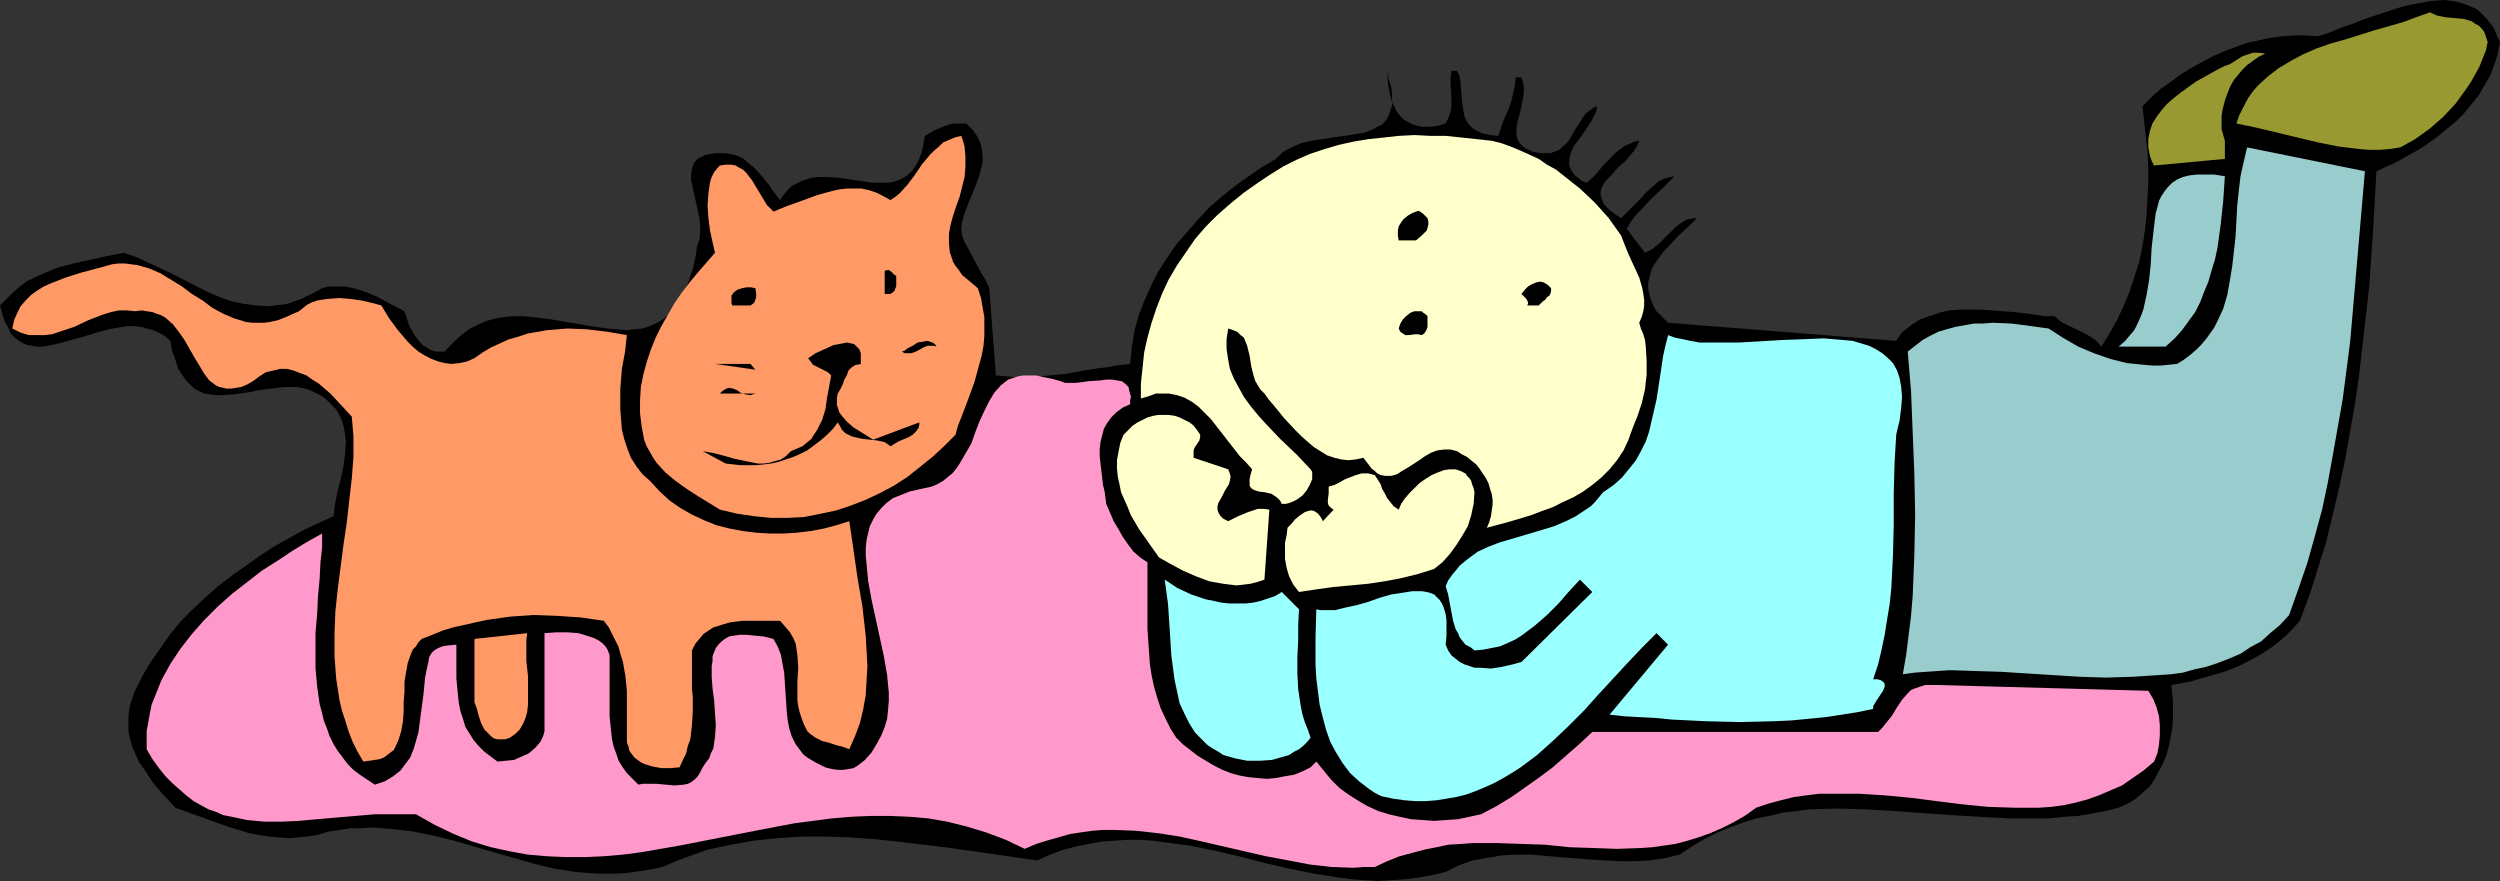 <?xml version="1.0" encoding="UTF-8" standalone="no"?>
<svg
   version="1.0"
   width="129.766mm"
   height="45.728mm"
   id="svg24"
   sodipodi:docname="Cat &amp; Child 01.wmf"
   xmlns:inkscape="http://www.inkscape.org/namespaces/inkscape"
   xmlns:sodipodi="http://sodipodi.sourceforge.net/DTD/sodipodi-0.dtd"
   xmlns="http://www.w3.org/2000/svg"
   xmlns:svg="http://www.w3.org/2000/svg">
  <rect width="100%" height="100%" fill="#333333" stroke="none"/>
  <sodipodi:namedview
     id="namedview24"
     pagecolor="#ffffff"
     bordercolor="#000000"
     borderopacity="0.25"
     inkscape:showpageshadow="2"
     inkscape:pageopacity="0.0"
     inkscape:pagecheckerboard="0"
     inkscape:deskcolor="#d1d1d1"
     inkscape:document-units="mm" />
  <defs
     id="defs1">
    <pattern
       id="WMFhbasepattern"
       patternUnits="userSpaceOnUse"
       width="6"
       height="6"
       x="0"
       y="0" />
  </defs>
  <path
     style="fill:#000000;fill-opacity:1;fill-rule:evenodd;stroke:none"
     d="m 490.455,8.238 -0.485,2.423 -0.646,2.1 -0.808,2.1 -1.131,1.938 -1.131,1.938 -1.454,1.777 -1.454,1.777 -1.616,1.615 -1.778,1.454 -1.778,1.454 -1.778,1.292 -1.939,1.292 -2.101,1.131 -1.939,1.131 -4.202,1.938 -0.646,11.468 -0.808,11.468 -1.293,11.307 -0.646,5.653 -0.808,5.653 -0.97,5.492 -0.97,5.492 -1.131,5.33 -1.293,5.492 -1.293,5.33 -1.616,5.169 -1.616,5.169 -1.939,5.169 -1.293,1.454 -1.293,1.292 -1.454,1.292 -1.454,1.131 -1.454,0.969 -1.616,0.969 -3.07,1.615 -3.232,1.292 -3.394,0.969 -3.394,0.969 -3.555,0.646 0.323,3.231 v 3.554 l -0.162,1.777 -0.323,1.777 -0.323,1.615 -0.485,1.777 -0.646,1.615 -0.808,1.454 -0.808,1.615 -0.97,1.454 -1.293,1.131 -1.454,1.292 -1.616,0.969 -1.778,0.808 -2.586,0.646 -2.586,0.485 -2.747,0.485 -2.747,0.162 -2.747,0.323 h -2.747 -5.494 l -5.656,-0.323 -5.494,-0.323 -11.312,-0.808 -5.494,-0.323 -5.494,-0.162 -5.494,0.162 -2.586,0.323 -2.747,0.323 -2.586,0.646 -2.586,0.485 -2.586,0.808 -2.586,0.969 -2.424,0.969 -2.586,1.292 -2.424,1.454 -2.424,1.615 -2.747,0.646 -3.07,0.485 -2.909,0.162 h -2.909 l -5.818,-0.323 -5.979,-0.485 -5.818,-0.485 h -2.909 l -2.747,0.162 -2.909,0.485 -2.747,0.485 -2.747,0.969 -1.293,0.646 -1.293,0.646 -2.747,0.646 -2.747,0.485 -2.586,0.323 -2.586,0.162 -2.586,0.162 -2.586,-0.162 -2.424,-0.162 -2.586,-0.323 -5.01,-0.808 -4.848,-0.969 -4.848,-1.131 -5.01,-1.292 -4.848,-1.131 -4.848,-0.969 -4.848,-0.646 -2.424,-0.323 -2.424,-0.162 h -2.424 l -2.586,0.162 -2.424,0.162 -2.586,0.485 -2.424,0.485 -2.586,0.646 -2.586,0.969 -2.586,1.131 -4.525,-0.646 -4.363,-0.646 -9.211,-1.292 -9.373,-1.131 -4.686,-0.485 -4.686,-0.323 -4.686,-0.162 h -4.686 l -4.686,0.323 -4.686,0.485 -4.525,0.808 -4.525,0.969 -2.262,0.808 -2.262,0.808 -2.101,0.808 -2.262,0.969 -2.262,0.485 -2.101,0.323 -2.262,0.323 -2.101,0.162 h -2.101 -2.101 l -4.202,-0.323 -4.04,-0.646 -4.04,-0.969 -3.878,-1.131 -4.04,-1.131 -7.757,-2.261 -3.878,-0.969 -4.04,-0.808 -4.04,-0.485 -4.04,-0.323 -2.262,0.162 h -2.101 l -2.101,0.323 -2.101,0.323 -2.101,0.646 -1.939,0.323 -1.939,0.162 -1.939,0.162 -1.939,-0.162 -1.939,-0.162 -1.939,-0.323 -1.778,-0.323 -3.717,-1.131 -3.717,-1.292 -3.555,-1.292 -3.555,-1.292 -2.262,-2.423 -2.101,-2.423 -1.778,-2.746 -0.97,-1.292 -0.646,-1.454 -0.646,-1.454 -0.485,-1.615 -0.323,-1.454 v -1.454 -1.615 l 0.162,-1.615 0.485,-1.615 0.646,-1.777 1.454,-2.907 1.616,-2.746 1.939,-2.746 1.939,-2.746 2.101,-2.584 2.424,-2.423 2.424,-2.261 2.586,-2.261 2.747,-2.1 2.747,-1.938 2.747,-1.938 2.747,-1.777 2.909,-1.615 2.909,-1.615 2.747,-1.292 2.909,-1.292 0.323,-2.584 0.485,-2.423 0.646,-2.423 0.485,-2.423 0.323,-2.423 0.162,-2.423 -0.162,-1.292 -0.162,-1.131 -0.323,-1.292 -0.485,-1.131 -0.808,-1.454 -1.131,-1.131 -0.97,-0.969 -0.97,-0.646 -1.293,-0.646 -1.131,-0.485 -1.131,-0.323 -1.131,-0.162 h -1.293 -1.131 l -2.586,0.323 -2.586,0.323 -1.293,0.323 -1.131,0.162 -2.424,0.323 -2.424,0.162 h -0.97 l -1.131,-0.162 -1.131,-0.162 -0.97,-0.485 -0.97,-0.485 -0.808,-0.808 -0.808,-0.808 -0.808,-1.131 -0.808,-1.292 -0.485,-1.615 -0.646,-1.777 -0.323,-1.938 -1.131,-0.969 -1.131,-0.646 L 30.058,64.772 28.765,64.448 27.634,64.125 26.341,63.964 h -1.131 l -1.293,0.162 -2.586,0.485 -2.424,0.646 -2.586,0.808 -2.424,0.646 -2.262,0.646 -2.262,0.485 -1.131,0.162 H 7.272 L 6.302,67.84 5.333,67.679 4.525,67.356 3.717,66.871 2.909,66.225 2.101,65.418 1.616,64.287 0.97,63.156 0.485,61.703 0,59.926 l 1.293,-1.292 1.293,-1.292 1.293,-1.131 1.293,-0.969 1.616,-0.808 1.454,-0.646 3.07,-1.292 3.07,-0.808 6.626,-1.454 3.232,-0.646 2.424,0.808 2.424,1.131 4.848,2.261 4.686,2.423 2.262,1.131 2.262,0.969 2.262,0.808 2.424,0.485 2.424,0.323 2.424,0.162 1.293,-0.162 1.293,-0.162 1.131,-0.162 1.293,-0.485 1.454,-0.485 1.293,-0.646 1.293,-0.646 1.454,-0.808 1.131,-0.323 h 1.293 1.131 1.131 l 2.101,0.485 1.939,0.646 1.939,0.808 1.778,0.969 3.717,1.938 0.485,1.454 0.485,1.454 0.808,1.454 0.808,1.131 0.97,1.131 1.293,0.808 0.646,0.323 0.808,0.162 h 0.808 0.808 l 1.454,-1.615 1.616,-1.454 1.616,-1.292 1.616,-0.808 1.778,-0.808 1.778,-0.485 1.778,-0.323 1.778,-0.162 h 1.939 l 1.778,0.162 3.878,0.485 3.717,0.646 1.939,0.323 1.778,0.323 3.555,0.485 1.778,0.162 1.778,0.162 1.616,-0.162 1.616,-0.162 1.454,-0.485 1.454,-0.646 1.293,-0.808 1.293,-1.131 1.131,-1.454 0.97,-1.615 0.97,-1.938 0.485,-1.131 0.323,-1.131 0.485,-1.292 0.323,-1.454 0.323,-1.454 0.162,-1.454 0.485,-1.454 0.162,-1.292 v -1.615 l -0.162,-1.454 -0.646,-2.907 -0.323,-1.454 -0.162,-0.808 -0.162,-0.808 -0.323,-1.292 v -1.131 l 0.162,-1.131 0.323,-0.969 0.323,-0.485 0.485,-0.485 0.485,-0.323 0.485,-0.162 0.646,-0.323 0.97,-0.162 0.808,-0.162 h 0.97 1.131 l 0.808,0.162 0.97,0.162 0.808,0.323 0.97,0.485 0.646,0.646 1.454,1.131 1.454,1.615 1.293,1.615 1.131,1.615 1.131,1.454 0.646,-0.969 0.808,-0.969 0.808,-0.808 0.97,-0.485 0.97,-0.485 0.97,-0.323 0.97,-0.323 1.131,-0.162 h 2.101 l 2.262,0.162 4.363,0.646 2.101,0.323 h 2.101 0.97 l 0.97,-0.162 0.97,-0.323 0.808,-0.323 0.808,-0.485 0.808,-0.646 0.646,-0.808 0.646,-0.969 0.485,-0.969 0.485,-1.292 0.323,-1.615 0.323,-1.615 1.939,-1.131 1.939,-0.808 0.97,-0.323 0.97,-0.162 h 1.131 1.131 l 1.293,1.292 0.808,1.131 0.646,1.292 0.323,1.292 0.162,1.292 v 1.292 l -0.323,1.292 -0.323,1.292 -0.97,2.584 -1.131,2.746 -0.97,2.584 -0.323,1.292 -0.162,1.292 0.162,1.292 0.485,1.292 0.808,1.454 1.616,3.069 0.808,1.454 0.97,1.615 0.646,1.454 1.293,17.122 3.555,0.323 h 3.555 l 3.394,-0.323 3.394,-0.323 3.394,-0.646 3.07,-0.485 1.616,-0.162 1.454,-0.323 2.909,-0.323 0.323,-3.23 0.485,-3.069 0.808,-3.069 1.131,-2.907 1.293,-2.907 1.454,-2.907 1.778,-2.746 1.778,-2.584 2.101,-2.423 2.101,-2.423 2.262,-2.423 2.424,-2.1 2.586,-2.1 2.747,-1.938 2.586,-1.777 2.747,-1.615 0.646,-0.646 0.646,-0.646 0.808,-0.485 0.97,-0.485 1.778,-0.808 2.101,-0.485 2.101,-0.323 2.101,-0.323 2.262,-0.323 2.101,-0.323 1.939,-0.323 1.616,-0.646 0.808,-0.485 0.808,-0.323 0.646,-0.646 0.485,-0.646 0.323,-0.646 0.323,-0.969 0.323,-0.969 v -1.131 -1.131 l -0.162,-1.292 -0.485,-1.454 -0.323,-1.777 0.162,2.584 0.485,2.423 0.323,1.131 0.485,0.969 0.485,0.969 0.646,0.808 0.646,0.646 0.808,0.485 0.97,0.485 0.97,0.323 1.131,0.162 h 1.293 l 1.454,-0.162 1.616,-0.485 0.485,-0.969 0.485,-1.292 0.162,-1.131 v -1.454 l -0.162,-2.746 v -1.292 l 0.162,-1.454 h 1.131 l 0.485,1.131 0.162,0.969 0.162,2.1 0.162,2.1 0.323,1.938 0.162,0.808 0.485,0.969 0.485,0.646 0.646,0.646 0.808,0.485 1.131,0.485 1.454,0.323 1.616,0.162 0.97,-2.907 1.131,-2.584 0.485,-1.454 0.323,-1.454 0.323,-1.454 0.162,-1.615 h 1.131 l 0.323,0.969 0.162,0.969 v 0.969 l -0.162,1.131 -0.485,2.423 -0.646,2.423 -0.162,1.131 v 1.131 l 0.162,0.969 0.485,0.808 0.646,0.646 0.485,0.323 0.646,0.323 0.646,0.323 0.646,0.162 0.97,0.162 h 0.97 0.97 l 0.97,-0.323 0.808,-0.323 0.646,-0.646 0.646,-0.485 0.646,-0.808 0.808,-1.454 0.485,-0.808 0.485,-0.646 0.97,-1.615 0.485,-0.646 0.646,-0.485 0.808,-0.646 0.808,-0.323 -0.162,0.969 -0.485,0.969 -0.485,0.969 -0.646,0.969 -1.293,1.938 -1.454,1.938 -0.485,0.969 -0.323,0.969 -0.162,0.969 v 0.969 l 0.323,0.808 0.646,0.969 0.97,0.808 0.646,0.485 0.808,0.323 0.97,-0.808 1.131,-1.131 1.131,-1.454 1.293,-1.292 1.293,-1.292 1.454,-1.131 0.646,-0.323 0.808,-0.323 0.646,-0.323 0.97,-0.162 -0.485,1.131 -0.646,0.969 -0.808,0.969 -0.808,0.969 -0.97,0.808 -0.97,0.969 -0.808,0.969 -0.808,0.808 -0.646,0.808 -0.485,0.969 -0.162,0.969 0.162,0.808 0.323,0.969 0.323,0.485 0.485,0.485 0.485,0.485 0.646,0.485 0.646,0.485 0.97,0.646 1.293,-1.292 1.131,-1.131 1.293,-1.292 1.131,-1.292 1.293,-1.131 1.293,-1.131 1.454,-0.646 0.808,-0.162 0.808,-0.162 -1.131,1.131 -1.131,1.131 -2.586,2.423 -1.293,1.454 -1.293,1.292 -1.131,1.454 -0.808,1.454 3.555,4.684 0.646,-0.323 0.646,-0.323 1.293,-0.969 1.131,-1.131 1.293,-1.292 1.131,-1.131 1.131,-0.808 0.808,-0.485 0.646,-0.162 0.808,-0.162 h 0.646 l -0.808,0.808 -0.808,0.808 -2.101,1.938 -1.939,2.1 -0.97,0.969 -0.808,1.131 -0.808,1.131 -0.646,1.131 -0.323,1.292 -0.323,1.292 v 1.454 l 0.323,1.292 0.485,1.454 0.808,1.454 2.262,2.261 44.763,3.554 0.646,-0.969 0.646,-0.808 1.616,-1.292 1.778,-1.131 1.778,-0.646 1.939,-0.646 1.939,-0.485 2.101,-0.162 h 2.101 2.101 l 2.101,0.162 4.363,0.323 4.04,0.485 1.939,0.323 h 1.939 l 1.131,0.969 1.131,0.646 2.424,1.131 1.293,0.646 1.131,0.646 1.131,0.808 0.97,1.131 1.616,-2.584 1.454,-2.584 1.293,-2.746 1.131,-2.746 0.97,-2.907 0.97,-3.069 0.646,-3.069 0.485,-3.069 0.323,-3.069 0.162,-3.23 0.162,-3.069 v -3.069 l -0.162,-3.069 -0.323,-3.069 -0.323,-2.907 -0.323,-2.907 1.778,-1.777 1.778,-1.615 2.101,-1.454 1.939,-1.454 2.101,-1.292 2.101,-1.131 2.101,-1.131 2.262,-0.969 2.101,-0.808 2.262,-0.808 2.262,-0.485 2.262,-0.485 2.424,-0.323 2.262,-0.162 h 2.424 l 2.262,0.162 2.101,-0.646 2.262,-0.969 2.424,-0.808 2.424,-0.969 5.333,-1.777 2.586,-0.808 2.586,-0.485 2.586,-0.485 L 479.628,0 l 2.262,0.323 1.131,0.323 0.97,0.323 1.131,0.485 0.97,0.485 0.808,0.808 0.808,0.808 0.808,0.969 0.808,1.131 0.485,1.292 z"
     id="path1" />
  <path
     style="fill:#999932;fill-opacity:1;fill-rule:evenodd;stroke:none"
     d="m 488.031,8.238 -0.323,1.615 -0.646,1.615 -0.646,1.615 -0.808,1.454 -0.808,1.454 -0.97,1.454 -2.101,2.907 -2.424,2.584 -2.586,2.261 -2.909,2.1 -1.454,0.808 -1.454,0.808 -2.101,0.323 -1.939,0.162 h -2.101 l -1.939,-0.162 -4.04,-0.485 -4.04,-0.808 -4.04,-0.969 -8.08,-1.938 -3.878,-0.808 0.485,-1.454 0.646,-1.292 0.646,-1.292 0.646,-1.131 0.808,-1.131 0.97,-1.131 1.939,-1.777 2.101,-1.615 2.424,-1.454 2.424,-1.292 2.586,-1.131 2.747,-0.969 2.909,-0.808 5.656,-1.777 5.656,-1.615 2.586,-0.969 2.747,-0.969 0.646,0.323 0.808,0.323 1.616,0.323 1.778,0.162 1.778,0.162 1.616,0.485 0.646,0.485 0.646,0.323 0.646,0.646 0.485,0.646 0.323,0.969 z"
     id="path2" />
  <path
     style="fill:#999932;fill-opacity:1;fill-rule:evenodd;stroke:none"
     d="m 444.399,10.499 -1.293,0.646 -1.131,0.808 -1.131,0.808 -0.97,0.969 -0.808,0.969 -0.808,0.969 -0.646,1.131 -0.485,1.131 -0.485,1.292 -0.323,1.131 -0.323,1.292 -0.162,1.131 v 1.292 1.292 l 0.323,1.131 0.323,1.131 v 3.554 l -13.898,1.292 -0.485,-0.969 -0.323,-0.969 -0.323,-1.615 v -1.615 l 0.323,-1.615 0.485,-1.454 0.808,-1.292 0.97,-1.292 1.131,-1.292 1.293,-1.131 1.454,-1.131 2.909,-2.1 2.909,-1.615 1.454,-0.808 1.293,-0.646 0.97,-0.323 1.778,-1.131 0.808,-0.485 0.97,-0.323 0.97,-0.323 h 1.131 z"
     id="path3" />
  <path
     style="fill:#ff9966;fill-opacity:1;fill-rule:evenodd;stroke:none"
     d="m 188.587,26.652 0.323,0.969 0.323,1.131 0.162,1.938 v 2.1 l -0.162,1.938 -0.485,1.938 -0.485,1.938 -0.646,1.777 -0.646,1.938 -0.485,1.777 -0.323,1.777 v 1.777 l 0.162,1.777 0.323,0.969 0.323,0.969 0.485,0.808 0.646,0.808 0.646,0.969 0.97,0.808 0.97,0.808 1.131,0.969 0.646,1.938 0.323,1.938 0.323,1.777 v 1.938 1.777 l -0.162,1.938 -0.323,1.777 -0.485,1.777 -0.97,3.554 -1.293,3.554 -1.293,3.392 -0.646,1.615 -0.485,1.777 -2.262,2.261 -2.262,2.1 -2.424,1.938 -2.424,1.938 -2.747,1.777 -2.747,1.454 -2.747,1.292 -2.909,1.131 -2.909,0.969 -3.07,0.646 -3.232,0.646 -3.232,0.162 h -3.232 l -3.232,-0.323 -3.394,-0.485 -3.394,-0.808 -2.101,-1.292 -2.101,-1.292 -2.262,-1.454 -2.262,-1.615 -1.939,-1.615 -1.778,-1.938 -0.646,-0.969 -0.646,-1.131 -0.646,-1.131 -0.485,-1.292 -0.485,-2.584 -0.323,-2.584 V 78.501 l 0.162,-2.584 0.485,-2.423 0.646,-2.423 0.808,-2.423 0.97,-2.423 1.131,-2.261 1.293,-2.261 1.293,-2.261 1.454,-2.1 1.616,-2.1 1.616,-1.938 3.232,-3.715 -0.485,-2.1 -0.485,-2.261 -0.323,-2.423 -0.162,-2.423 0.162,-2.423 0.162,-1.131 0.162,-1.131 0.323,-0.969 0.485,-0.969 0.646,-0.808 0.485,-0.485 1.131,-0.162 h 1.131 l 0.808,0.162 0.808,0.485 0.646,0.323 0.646,0.646 1.131,1.454 0.97,1.615 0.97,1.615 0.97,1.615 0.646,0.646 0.646,0.646 2.747,-1.131 2.747,-0.969 3.07,-1.131 2.909,-0.808 1.454,-0.323 1.454,-0.162 h 1.454 1.454 l 1.454,0.323 1.454,0.485 1.293,0.646 1.454,0.808 0.97,-0.646 0.808,-0.646 1.616,-1.777 1.454,-1.938 1.293,-1.938 1.616,-1.938 0.808,-0.808 0.97,-0.808 0.808,-0.808 1.131,-0.485 1.131,-0.485 z"
     id="path4" />
  <path
     style="fill:#ffffcc;fill-opacity:1;fill-rule:evenodd;stroke:none"
     d="m 318.028,46.196 0.808,2.1 0.808,1.938 0.97,2.1 0.97,2.1 0.646,2.261 0.162,0.969 0.162,1.131 v 1.131 l -0.162,1.131 -0.323,1.131 -0.485,1.131 0.323,1.131 0.485,1.131 0.323,1.131 0.162,1.292 0.162,2.746 v 2.746 l -0.323,2.907 -0.646,2.746 -0.808,2.423 -0.97,2.423 -0.808,2.261 -0.97,2.1 -1.293,1.938 -1.454,1.777 -1.616,1.615 -1.778,1.454 -1.778,1.292 -1.939,1.131 -2.101,0.969 -1.939,0.969 -2.262,0.808 -2.101,0.808 -4.363,1.292 -4.202,1.131 0.485,-1.131 0.323,-1.131 0.162,-1.131 0.162,-1.131 v -0.969 l -0.162,-1.131 -0.323,-0.969 -0.323,-1.131 -0.485,-0.969 -0.646,-0.969 -0.646,-0.969 -0.646,-0.808 -0.808,-0.646 -0.97,-0.808 -0.97,-0.485 -0.97,-0.646 -0.646,-0.162 -0.646,-0.162 h -1.293 l -1.293,0.162 -1.293,0.485 -1.131,0.646 -1.131,0.808 -2.262,1.454 -1.131,0.646 -0.97,0.646 -1.131,0.323 h -1.131 l -0.97,-0.162 -0.646,-0.323 -0.485,-0.485 -0.646,-0.485 -0.485,-0.646 -0.485,-0.646 -0.646,-0.808 -1.454,0.323 -1.454,0.162 -1.454,-0.162 -1.293,-0.323 -1.454,-0.485 -1.293,-0.808 -1.293,-0.808 -1.131,-0.969 -1.293,-1.131 -1.131,-1.131 -2.262,-2.423 -2.101,-2.584 -0.97,-1.131 -0.808,-1.131 -0.808,-0.808 -0.485,-0.808 -0.485,-0.808 -0.323,-0.969 -0.485,-1.938 -0.323,-2.1 -0.485,-1.938 -0.323,-0.808 -0.323,-0.808 -0.646,-0.485 -0.646,-0.646 -0.808,-0.323 -0.97,-0.323 -0.323,2.1 v 1.938 l 0.323,2.1 0.323,1.777 0.808,1.938 0.97,1.777 0.97,1.777 1.293,1.777 1.454,1.777 1.454,1.615 2.909,3.069 3.232,3.069 2.747,2.907 0.323,0.485 v 0.323 1.131 l -0.485,1.131 -0.646,1.131 -0.808,0.969 -1.131,0.808 -0.646,0.323 -0.808,0.323 -0.646,0.162 h -0.808 l -0.323,-0.646 -0.485,-0.485 -0.646,-0.485 -0.485,-0.323 -1.293,-0.323 -1.293,-0.162 -0.485,-0.162 -0.485,-0.162 -0.485,-0.323 -0.323,-0.485 v -0.485 -0.808 l 0.162,-0.808 0.323,-1.131 -1.131,-1.292 -1.293,-1.292 -2.262,-2.907 -2.262,-2.907 -1.131,-1.454 -1.293,-1.292 -1.131,-1.131 -1.293,-0.969 -1.454,-0.808 -1.454,-0.485 -1.616,-0.323 h -1.616 -0.97 l -0.808,0.323 -0.97,0.323 -1.131,0.323 v -2.907 l 0.323,-3.069 0.323,-3.069 0.646,-2.907 0.808,-2.907 0.97,-2.907 1.131,-2.907 1.293,-2.746 1.616,-2.746 1.778,-2.584 1.778,-2.584 2.101,-2.423 2.262,-2.261 2.586,-2.261 2.586,-2.1 2.747,-1.938 2.424,-1.615 2.586,-1.615 2.586,-1.292 2.586,-1.131 2.909,-0.969 2.747,-0.808 2.909,-0.646 2.909,-0.485 3.07,-0.323 2.909,-0.323 3.07,-0.162 3.07,0.162 h 3.07 l 3.07,0.323 3.07,0.323 2.909,0.323 1.939,0.485 1.778,0.646 1.939,0.808 1.778,0.808 1.778,0.808 1.616,1.131 1.778,0.969 1.616,1.292 3.07,2.423 2.909,2.746 2.747,3.069 z"
     id="path5" />
  <path
     style="fill:#99cccc;fill-opacity:1;fill-rule:evenodd;stroke:none"
     d="m 463.953,33.597 -1.939,22.452 -0.97,11.145 -1.454,11.145 -0.97,5.492 -0.97,5.492 -0.97,5.33 -1.131,5.33 -1.454,5.33 -1.454,5.169 -1.778,5.169 -1.778,5.007 -1.778,1.938 -1.939,1.615 -1.778,1.615 -2.101,1.131 -1.939,1.292 -2.262,0.969 -2.101,0.808 -2.424,0.808 -2.262,0.485 -2.262,0.646 -2.424,0.323 -2.424,0.162 -5.01,0.323 -5.171,0.162 -5.171,-0.162 -10.342,-0.646 -5.01,-0.323 -5.171,-0.162 -5.01,-0.162 -4.686,0.323 -2.262,0.162 -2.262,0.323 0.646,-3.715 0.485,-3.877 0.485,-3.877 0.323,-3.877 0.323,-7.915 0.162,-8.076 -0.162,-8.076 -0.323,-8.076 -0.323,-8.076 -0.646,-7.753 1.454,-1.131 1.454,-1.131 1.454,-0.808 1.616,-0.808 1.616,-0.485 1.778,-0.485 1.778,-0.323 1.778,-0.323 h 1.778 l 1.939,-0.162 3.717,0.162 3.717,0.485 3.555,0.485 2.747,1.777 3.07,1.777 3.07,1.292 3.232,1.131 3.232,0.808 3.232,0.323 1.778,0.162 h 1.616 l 1.616,-0.162 1.616,-0.162 1.293,-0.808 1.293,-0.969 1.131,-0.969 0.97,-0.969 0.97,-1.131 0.808,-1.131 0.808,-1.131 0.646,-1.292 1.131,-2.423 0.808,-2.746 0.485,-2.746 0.485,-2.907 0.323,-2.907 0.323,-2.907 0.323,-5.976 0.323,-3.069 0.323,-2.746 0.646,-2.907 0.646,-2.746 z"
     id="path6" />
  <path
     style="fill:#99cccc;fill-opacity:1;fill-rule:evenodd;stroke:none"
     d="m 436.481,34.566 -0.323,4.846 -0.485,4.523 -0.646,4.684 -0.485,2.261 -0.646,2.1 -0.646,2.261 -0.808,1.938 -0.808,2.1 -0.97,1.938 -1.293,1.777 -1.293,1.777 -1.454,1.615 -1.778,1.615 h -9.211 l 1.293,-1.131 0.808,-0.969 0.97,-1.131 0.646,-1.292 0.646,-1.454 0.485,-1.292 0.646,-2.907 0.485,-2.907 0.323,-3.069 0.162,-3.069 0.323,-2.907 0.323,-2.746 0.162,-1.292 0.323,-1.131 0.323,-1.292 0.485,-0.969 0.646,-0.969 0.646,-0.808 0.808,-0.808 0.97,-0.646 1.131,-0.485 1.293,-0.323 1.454,-0.162 h 1.616 1.778 z"
     id="path7" />
  <path
     style="fill:#000000;fill-opacity:1;fill-rule:evenodd;stroke:none"
     d="m 280.052,42.804 0.162,0.646 v 0.646 l -0.162,0.646 -0.162,0.485 -0.97,0.969 -1.131,0.969 h -3.394 l -0.162,-0.969 v -0.969 l 0.162,-0.808 0.485,-0.808 0.485,-0.646 0.808,-0.646 0.808,-0.485 0.808,-0.323 0.485,-0.162 0.323,0.162 0.485,0.323 0.485,0.485 z"
     id="path8" />
  <path
     style="fill:#ff9966;fill-opacity:1;fill-rule:evenodd;stroke:none"
     d="m 58.661,61.056 0.808,-0.646 0.808,-0.646 0.97,-0.485 0.97,-0.323 0.97,-0.162 1.131,-0.162 2.262,-0.162 2.101,0.162 2.262,0.323 2.101,0.485 1.778,0.485 1.454,2.423 1.778,2.423 1.939,2.261 1.131,1.131 0.97,0.808 1.293,0.808 1.293,0.646 1.293,0.485 1.293,0.323 1.293,0.162 1.616,-0.162 1.454,-0.323 1.454,-0.646 1.616,-1.131 1.616,-0.969 1.778,-0.808 1.778,-0.808 1.778,-0.485 1.939,-0.646 1.939,-0.323 1.778,-0.323 2.101,-0.162 1.939,-0.162 3.878,0.162 4.04,0.485 3.717,0.646 -0.162,1.454 -0.162,1.615 -0.323,1.777 -0.323,1.777 -0.323,4.038 v 3.877 l 0.162,2.1 0.162,1.938 0.485,1.938 0.646,1.938 0.646,1.615 1.131,1.777 1.131,1.454 1.454,1.292 1.939,2.1 1.939,1.777 2.101,1.454 2.262,1.292 2.424,1.131 2.424,0.969 2.586,0.646 2.586,0.485 2.586,0.323 2.747,0.162 h 2.586 l 2.586,-0.162 2.747,-0.323 2.586,-0.485 2.424,-0.646 2.586,-0.808 0.808,5.492 0.808,5.653 0.97,5.653 0.646,5.815 0.162,2.907 0.162,2.907 -0.162,2.746 -0.162,2.907 -0.485,2.746 -0.646,2.746 -0.97,2.584 -1.131,2.584 -1.293,-0.485 -1.293,-0.323 -1.454,-0.485 -1.293,-0.323 -1.293,-0.646 -1.131,-0.808 -0.485,-0.485 -0.323,-0.646 -0.323,-0.646 -0.323,-0.808 -0.485,-1.454 -0.323,-1.292 -0.162,-1.131 v -1.292 -2.584 l 0.162,-2.584 -0.162,-2.423 -0.162,-1.131 -0.162,-1.131 -0.485,-1.131 -0.646,-1.131 -0.97,-1.131 -0.97,-1.131 h -7.434 l -2.424,0.323 -1.131,0.323 -0.97,0.323 -1.131,0.323 -0.97,0.646 -0.97,0.646 -0.808,0.969 -0.808,0.969 -0.646,1.292 v 3.069 3.069 1.454 l 0.162,1.454 v 2.907 l -0.162,2.746 -0.323,2.746 -0.485,1.292 -0.323,1.454 -0.646,1.292 -0.646,1.454 -1.778,0.162 h -1.778 l -1.778,-0.323 -1.616,-0.485 -0.646,-0.323 -0.646,-0.485 -0.646,-0.485 -0.485,-0.646 -0.485,-0.646 -0.162,-0.808 -0.323,-0.808 v -0.969 -6.299 -2.907 l -0.323,-3.069 -0.485,-2.746 -0.485,-1.454 -0.323,-1.292 -0.646,-1.292 -0.646,-1.292 -0.646,-1.292 -0.97,-1.292 -4.525,-0.646 -4.686,-0.323 -4.525,-0.162 -4.686,0.323 -4.525,0.646 -2.262,0.485 -2.101,0.485 -2.262,0.485 -2.101,0.646 -1.939,0.808 -2.101,0.808 -0.646,0.646 -0.485,0.808 -0.646,0.646 -0.323,0.808 -0.646,1.777 -0.323,1.777 -0.323,1.938 v 1.938 l -0.162,2.1 v 1.938 l -0.162,1.938 -0.323,1.777 -0.485,1.615 -0.646,1.454 -0.323,0.646 -0.646,0.485 -0.646,0.485 -0.646,0.485 -0.808,0.323 -0.97,0.162 -1.131,0.162 -1.131,0.162 -1.131,-1.938 -0.97,-1.938 -0.808,-2.1 -0.646,-2.1 -0.646,-1.938 -0.485,-2.1 -0.323,-2.1 -0.323,-2.1 -0.323,-4.361 v -4.361 l 0.162,-4.361 0.485,-4.523 1.131,-8.722 0.646,-4.361 0.485,-4.361 0.485,-4.2 0.323,-4.2 v -4.038 l -0.162,-1.938 -0.162,-1.938 -2.101,-2.261 -2.101,-2.261 -2.262,-1.938 -1.293,-0.808 -1.131,-0.808 -1.293,-0.485 -1.293,-0.485 -1.293,-0.323 h -1.293 l -1.293,0.323 -1.454,0.323 -1.293,0.808 -1.293,0.969 -1.131,0.646 -1.131,0.485 -0.97,0.162 -0.97,0.162 H 44.44 l -0.646,-0.162 -0.808,-0.162 -0.646,-0.323 -0.646,-0.485 -0.646,-0.485 -0.97,-1.292 -0.97,-1.615 -0.97,-1.615 -1.939,-3.392 -1.131,-1.615 -1.131,-1.454 -1.454,-1.292 -0.808,-0.485 -0.97,-0.323 -0.808,-0.323 -1.131,-0.162 -0.97,-0.162 -1.293,0.162 -1.616,-0.162 h -1.616 l -1.454,0.323 -1.616,0.485 -2.909,1.131 -2.747,1.292 -2.909,0.969 -1.454,0.485 -1.454,0.162 H 7.272 5.656 L 4.04,65.256 2.424,64.448 l 0.323,-1.615 0.646,-1.454 0.646,-1.292 0.97,-1.131 1.131,-1.131 1.131,-0.808 1.293,-0.808 1.454,-0.646 2.909,-1.131 3.07,-0.969 3.07,-0.808 2.909,-0.808 1.293,-0.162 h 1.293 l 1.131,0.162 1.293,0.162 1.131,0.323 1.131,0.323 2.262,0.969 2.101,1.292 2.101,1.292 1.939,1.454 2.101,1.292 1.939,1.454 2.101,1.131 2.262,0.969 1.131,0.323 0.97,0.323 1.293,0.162 h 1.131 1.293 l 1.131,-0.162 1.454,-0.323 1.293,-0.485 1.454,-0.646 z"
     id="path9" />
  <path
     style="fill:#000000;fill-opacity:1;fill-rule:evenodd;stroke:none"
     d="m 175.821,54.111 v 1.131 0.969 l -0.162,0.323 -0.162,0.485 -0.323,0.323 -0.485,0.323 h -1.131 v -4.523 l 0.485,-0.162 h 0.323 l 0.485,0.323 0.485,0.485 0.162,0.162 z"
     id="path10" />
  <path
     style="fill:#000000;fill-opacity:1;fill-rule:evenodd;stroke:none"
     d="m 304.292,56.534 v 0.646 l -0.162,0.485 -0.162,0.323 -0.485,0.323 -0.323,0.485 -0.485,0.323 -0.808,0.808 h -2.262 l 0.162,-0.323 v -0.323 l -0.323,-0.646 -0.485,-0.485 -0.485,-0.485 0.646,-0.808 0.646,-0.646 0.808,-0.485 0.808,-0.323 0.808,-0.162 0.646,0.162 0.808,0.485 z"
     id="path11" />
  <path
     style="fill:#000000;fill-opacity:1;fill-rule:evenodd;stroke:none"
     d="m 148.187,56.534 0.162,0.969 v 0.808 l -0.162,0.485 -0.162,0.485 -0.323,0.323 -0.485,0.323 h -3.555 l -0.162,-0.485 v -0.646 -0.485 -0.323 l 0.485,-0.646 0.646,-0.485 0.97,-0.323 0.808,-0.162 h 0.97 z"
     id="path12" />
  <path
     style="fill:#000000;fill-opacity:1;fill-rule:evenodd;stroke:none"
     d="m 280.052,62.026 v 1.131 0.969 l -0.162,0.485 -0.162,0.323 -0.323,0.485 -0.485,0.323 -0.646,-0.162 h -0.646 l -1.293,0.162 h -0.646 l -0.485,-0.323 -0.485,-0.323 -0.323,-0.646 0.323,-0.969 0.485,-0.808 0.646,-0.646 0.808,-0.646 0.808,-0.323 h 0.97 0.485 l 0.323,0.323 0.485,0.323 z"
     id="path13" />
  <path
     style="fill:#99ffff;fill-opacity:1;fill-rule:evenodd;stroke:none"
     d="m 372.003,85.285 -0.162,2.746 -0.162,2.746 -0.162,5.976 v 6.138 l -0.162,6.299 -0.323,6.299 -0.323,3.069 -0.485,2.907 -0.485,3.069 -0.646,3.069 -0.646,2.746 -0.97,2.907 h 0.808 l 0.646,0.162 0.485,0.323 0.162,0.162 0.162,0.323 v 0.485 l -0.323,0.808 -0.646,0.969 -0.646,0.969 -0.485,0.808 -0.162,0.323 v 0.485 l -3.07,0.646 -3.07,0.485 -3.232,0.485 -3.232,0.323 -3.394,0.323 -3.394,0.162 -6.787,0.162 -6.626,-0.162 -6.626,-0.323 -3.232,-0.323 -3.232,-0.162 -2.909,-0.162 -2.909,-0.323 11.474,-13.73 -2.262,-2.261 -2.747,2.746 -2.909,3.069 -5.818,6.299 -2.747,3.069 -3.07,3.069 -3.07,2.907 -3.07,2.746 -3.232,2.423 -1.778,1.131 -1.616,0.969 -1.778,0.969 -1.778,0.808 -1.939,0.808 -1.778,0.646 -1.939,0.485 -1.939,0.323 -1.939,0.323 -2.101,0.162 h -2.101 l -2.101,-0.162 -2.262,-0.323 -2.262,-0.485 -1.293,-0.646 -0.97,-0.646 -2.101,-1.615 -1.778,-1.615 -1.454,-1.938 -1.293,-2.1 -1.131,-2.1 -0.808,-2.261 -0.646,-2.423 -0.646,-2.584 -0.323,-2.584 -0.323,-2.584 -0.162,-2.746 v -5.33 l 0.162,-5.492 0.808,0.162 h 0.97 1.939 l 1.939,-0.485 2.262,-0.485 2.262,-0.646 2.262,-0.808 2.262,-0.646 2.101,-0.323 2.101,-0.323 h 0.97 0.808 l 0.97,0.162 0.646,0.162 0.808,0.323 0.646,0.646 0.485,0.485 0.485,0.808 0.323,0.808 0.323,1.131 0.162,1.131 v 1.454 1.615 l -0.162,1.777 0.485,1.131 0.646,0.969 0.808,0.646 0.808,0.646 0.97,0.485 0.97,0.323 0.97,0.323 h 1.131 l 2.101,0.162 2.101,-0.323 2.101,-0.485 1.778,-0.485 13.898,-13.73 -2.424,-2.423 -2.101,2.261 -2.101,2.423 -2.262,2.261 -2.424,2.1 -1.293,0.969 -1.293,0.969 -1.293,0.808 -1.454,0.646 -1.454,0.646 -1.616,0.323 -1.616,0.323 -1.778,0.162 -0.808,-0.646 -0.97,-0.485 -0.646,-0.808 -0.485,-0.646 -0.323,-0.808 -0.485,-0.808 -0.485,-1.615 -0.646,-3.392 -0.323,-1.777 -0.485,-1.615 0.485,-1.131 0.808,-1.131 0.808,-0.969 0.646,-0.808 1.778,-1.454 1.778,-1.292 2.101,-0.969 2.101,-0.808 4.363,-1.292 4.363,-1.292 2.101,-0.646 2.262,-0.969 1.939,-0.969 1.939,-1.292 0.97,-0.646 0.808,-0.808 0.808,-0.969 0.808,-0.969 2.101,-1.454 1.616,-1.454 1.454,-1.777 1.293,-1.615 0.97,-1.777 0.97,-1.938 0.646,-1.938 0.485,-2.1 0.97,-4.2 0.646,-4.2 0.646,-4.361 0.485,-2.1 0.485,-1.938 1.293,0.485 1.616,0.323 1.454,0.323 1.778,0.323 h 1.778 1.939 4.04 l 8.403,-0.485 4.202,-0.162 4.04,-0.162 1.939,0.162 1.939,0.162 1.778,0.162 1.616,0.485 1.616,0.485 1.293,0.646 1.293,0.808 1.131,0.969 0.97,0.969 0.808,1.454 0.485,1.454 0.323,1.777 0.162,1.938 -0.162,2.1 -0.323,2.584 -0.323,1.292 z"
     id="path14" />
  <path
     style="fill:#000000;fill-opacity:1;fill-rule:evenodd;stroke:none"
     d="m 168.872,71.394 -0.646,0.162 h -0.323 l -0.808,0.485 -0.646,0.646 -0.323,0.969 -0.485,0.808 -0.323,0.969 -0.485,0.969 -0.485,0.808 -0.162,0.808 v 0.808 0.646 l 0.485,1.454 0.485,0.646 0.97,1.131 1.293,1.131 1.293,0.808 1.293,0.808 1.293,0.808 9.05,-3.392 v 0.485 l -0.162,0.646 -0.485,0.646 -0.646,0.646 -0.808,0.485 -1.939,0.808 -0.808,0.485 -0.808,0.485 -0.646,-0.485 -0.485,-0.323 -1.454,-0.323 -1.454,-0.162 -1.454,-0.162 -1.454,-0.323 -0.646,-0.162 -0.646,-0.323 -0.646,-0.323 -0.646,-0.646 -0.323,-0.646 -0.485,-0.808 -0.97,1.292 -1.293,1.292 -1.131,0.969 -1.293,0.969 -1.293,0.969 -1.293,0.646 -1.454,0.646 -1.454,0.485 -1.454,0.485 -1.454,0.323 -2.909,0.323 h -3.07 l -2.909,-0.323 -4.525,-2.423 0.97,0.162 0.97,0.162 1.939,0.485 2.262,0.646 2.262,0.485 2.424,0.485 h 1.131 l 1.131,-0.162 1.131,-0.323 1.131,-0.323 0.97,-0.646 0.97,-0.969 1.131,-0.485 1.131,-0.485 0.808,-0.646 0.97,-0.808 0.485,-0.808 0.646,-0.969 0.485,-0.969 0.485,-0.969 0.646,-2.1 0.323,-2.261 0.808,-4.361 -0.485,-0.485 -0.485,-0.323 -1.293,-0.646 -1.293,-0.646 -0.485,-0.646 -0.485,-0.646 1.454,-0.969 1.778,-0.808 1.778,-0.808 0.97,-0.162 0.808,-0.162 0.808,-0.162 0.808,0.162 0.646,0.162 0.485,0.485 0.485,0.485 0.323,0.808 v 0.969 z"
     id="path15" />
  <path
     style="fill:#000000;fill-opacity:1;fill-rule:evenodd;stroke:none"
     d="m 183.739,68.002 -0.485,-0.162 h -0.485 -0.808 l -0.808,0.323 -1.454,0.808 -0.97,0.323 h -0.808 -0.485 l -0.485,-0.323 0.485,-0.162 0.646,-0.485 0.97,-0.485 0.97,-0.646 0.97,-0.162 0.97,-0.162 0.485,0.162 0.485,0.162 0.485,0.323 z"
     id="path16" />
  <path
     style="fill:#000000;fill-opacity:1;fill-rule:evenodd;stroke:none"
     d="m 148.187,72.525 -7.918,-1.131 h 6.949 z"
     id="path17" />
  <path
     style="fill:#000000;fill-opacity:1;fill-rule:evenodd;stroke:none"
     d="m 176.952,73.655 h 6.787 z"
     id="path18" />
  <path
     style="fill:#ff99cc;fill-opacity:1;fill-rule:evenodd;stroke:none"
     d="m 221.715,79.309 -1.454,0.646 -1.293,0.969 -0.97,0.969 -0.808,1.131 -0.646,1.131 -0.323,1.292 -0.323,1.292 -0.162,1.454 v 1.292 l 0.162,1.454 0.323,2.746 0.162,1.454 0.323,1.292 0.323,2.423 1.454,3.392 0.97,1.615 0.808,1.454 1.131,1.615 0.97,1.292 1.293,1.131 1.454,0.969 v 4.2 4.361 4.523 l 0.323,4.684 0.162,2.261 0.323,2.1 0.485,2.261 0.646,2.261 0.646,1.938 0.97,2.1 0.97,1.938 1.131,1.777 1.293,1.292 1.454,1.131 1.454,1.131 1.616,0.969 1.616,0.969 1.616,0.808 1.616,0.646 1.778,0.485 1.778,0.323 1.778,0.162 1.778,0.162 1.778,-0.162 1.616,-0.323 1.939,-0.323 1.616,-0.646 1.616,-0.808 1.131,-1.131 1.454,1.777 1.454,1.777 1.616,1.615 1.778,1.292 1.778,1.131 1.939,1.131 2.101,0.969 2.101,0.646 2.101,0.485 2.262,0.485 2.262,0.162 2.262,0.162 2.262,-0.162 2.424,-0.162 2.262,-0.485 2.262,-0.485 3.07,-1.615 2.909,-1.777 2.747,-1.938 2.747,-1.938 2.586,-1.938 2.586,-2.261 2.586,-2.261 2.586,-2.423 h 56.075 l 0.808,-0.808 0.646,-0.808 1.293,-1.615 0.97,-1.615 0.97,-1.454 1.131,-1.292 0.646,-0.646 0.808,-0.323 0.97,-0.323 0.97,-0.323 h 1.131 1.293 l 41.37,1.131 0.97,1.615 0.646,1.615 0.485,1.777 0.162,1.777 v 1.938 l -0.162,1.777 -0.323,1.777 -0.646,1.615 -2.101,1.777 -2.101,1.454 -2.101,1.454 -2.262,0.969 -2.262,0.969 -2.262,0.808 -2.424,0.646 -2.262,0.485 -2.424,0.323 -2.424,0.162 h -2.424 -2.424 l -5.01,-0.162 -5.01,-0.485 -5.171,-0.646 -5.01,-0.646 -5.171,-0.485 -5.171,-0.323 h -5.01 -2.586 l -2.586,0.323 -2.424,0.323 -2.586,0.646 -2.424,0.646 -2.424,0.808 -2.262,1.615 -2.262,1.292 -2.262,1.131 -2.262,0.969 -2.262,0.808 -2.101,0.646 -2.424,0.646 -2.262,0.323 -2.262,0.323 -2.262,0.162 -4.686,0.162 -4.525,-0.162 -4.848,-0.162 -4.686,-0.485 -4.686,-0.162 -4.686,-0.162 h -4.848 l -2.262,0.162 -2.586,0.162 -2.262,0.485 -2.424,0.485 -2.424,0.646 -2.424,0.646 -2.424,0.969 -2.424,1.131 h -2.101 l -2.101,0.162 -4.363,-0.162 -4.202,-0.485 -4.202,-0.808 -4.363,-0.808 -4.202,-0.969 -4.202,-0.969 -4.202,-0.969 -4.363,-0.969 -4.202,-0.646 -4.363,-0.485 -4.363,-0.162 h -2.101 l -2.101,0.162 -2.262,0.323 -2.101,0.323 -2.262,0.646 -2.262,0.646 -2.101,0.646 -2.262,0.969 -3.717,-1.777 -3.878,-1.454 -3.717,-1.131 -3.878,-0.969 -3.717,-0.646 -3.717,-0.323 -3.878,-0.162 h -3.717 l -3.717,0.162 -3.878,0.323 -3.717,0.485 -3.717,0.485 -7.595,1.454 -7.434,1.454 -7.434,1.454 -7.434,1.292 -3.717,0.485 -3.717,0.323 -3.717,0.162 h -3.717 l -3.717,-0.162 -3.717,-0.323 -3.555,-0.646 -3.717,-0.808 -3.717,-1.131 -3.555,-1.454 -3.717,-1.777 -3.717,-2.1 h -4.04 -4.04 l -7.595,0.646 -3.717,0.323 -3.555,0.323 -3.394,0.162 h -3.394 l -3.394,-0.323 -3.07,-0.646 -1.616,-0.323 -1.454,-0.646 -1.454,-0.485 -1.454,-0.808 -1.454,-0.808 -1.454,-1.131 -1.293,-1.131 -1.454,-1.292 -1.293,-1.292 -1.293,-1.615 -1.293,-1.777 -1.131,-1.938 v -1.777 -1.777 l 0.323,-1.777 0.323,-1.777 0.323,-1.615 0.646,-1.615 0.646,-1.615 0.646,-1.615 1.778,-3.231 1.939,-2.907 2.262,-2.907 2.424,-2.746 2.586,-2.584 2.909,-2.584 2.909,-2.261 2.909,-2.261 3.07,-1.938 2.909,-1.938 2.909,-1.777 2.909,-1.615 v 2.746 l -0.323,2.907 -0.162,3.231 -0.323,3.392 -0.162,3.554 -0.323,3.554 v 3.554 3.554 l 0.323,3.554 0.485,3.392 0.485,1.777 0.323,1.454 0.646,1.615 0.485,1.454 0.808,1.615 0.808,1.292 0.97,1.292 0.97,1.292 1.131,1.131 1.293,0.969 1.454,0.969 1.454,0.969 1.939,-0.646 1.616,-0.969 1.454,-1.131 0.97,-1.292 0.97,-1.292 0.646,-1.615 0.485,-1.615 0.485,-1.777 0.485,-3.715 0.485,-3.554 0.323,-3.392 0.323,-1.615 0.323,-1.454 0.162,-0.969 0.485,-0.808 0.485,-0.485 0.808,-0.485 0.808,-0.323 0.97,-0.162 1.778,-0.162 v 3.392 3.231 l 0.323,3.392 0.162,1.454 0.323,1.615 0.485,1.454 0.485,1.615 0.808,1.292 0.808,1.292 0.97,1.131 1.131,1.131 1.293,0.969 1.293,0.969 1.616,-0.162 1.616,-0.162 1.454,-0.646 1.454,-0.646 1.293,-1.131 0.97,-1.131 0.323,-0.646 0.323,-0.808 0.162,-0.646 v -0.808 -18.414 l 2.262,-0.162 h 2.262 l 2.101,0.162 1.131,0.323 0.97,0.323 0.97,0.323 0.97,0.485 0.646,0.485 0.646,0.646 0.485,0.808 0.323,0.969 v 1.131 1.292 3.231 3.231 3.069 l 0.323,3.069 0.162,1.454 0.323,1.454 0.485,1.292 0.485,1.454 0.808,1.292 0.808,1.131 1.131,1.131 1.131,1.131 0.808,-0.162 h 0.97 1.778 l 3.555,0.323 1.778,-0.162 0.808,-0.162 0.646,-0.323 0.646,-0.485 0.646,-0.646 0.485,-0.808 0.485,-0.969 0.646,-0.969 0.646,-0.808 0.323,-0.969 0.485,-0.969 0.323,-2.261 0.162,-2.261 -0.162,-2.423 -0.162,-2.423 -0.323,-2.423 -0.162,-2.261 v -2.1 l 0.162,-0.969 v -0.969 l 0.323,-0.808 0.323,-0.808 0.485,-0.646 0.646,-0.646 0.646,-0.485 0.808,-0.485 0.97,-0.162 1.131,-0.162 h 1.454 l 1.454,0.162 1.778,0.162 1.939,0.485 0.808,1.454 0.646,1.615 0.323,1.777 0.323,1.777 0.485,7.269 0.162,1.777 0.323,1.777 0.485,1.615 0.808,1.615 0.97,1.292 0.485,0.646 0.808,0.646 0.808,0.485 0.808,0.485 0.97,0.485 0.97,0.485 1.293,0.323 1.131,0.162 h 1.131 l 0.97,-0.162 0.97,-0.162 0.808,-0.485 0.646,-0.485 0.808,-0.646 1.293,-1.454 0.97,-1.615 0.97,-1.777 0.646,-1.615 0.485,-1.615 0.162,-1.615 0.162,-1.777 v -1.777 l -0.162,-1.615 -0.162,-1.777 -0.646,-3.715 -1.616,-7.43 -0.808,-3.715 -0.646,-3.554 -0.323,-3.392 -0.162,-1.615 v -1.454 l 0.162,-1.615 0.323,-1.454 0.323,-1.292 0.646,-1.292 0.646,-1.131 0.97,-1.131 0.97,-0.969 1.293,-0.969 1.616,-0.646 1.616,-0.646 2.101,-0.485 2.262,-0.485 1.131,-0.485 1.131,-0.646 0.97,-0.808 0.808,-0.646 0.808,-0.969 0.646,-0.969 1.131,-1.938 1.131,-1.938 0.808,-2.261 0.808,-2.1 0.97,-2.1 0.97,-1.938 0.97,-1.615 1.293,-1.454 0.808,-0.646 0.646,-0.485 0.97,-0.323 0.97,-0.323 0.97,-0.162 h 1.293 1.293 l 1.454,0.323 1.616,0.323 1.778,0.485 0.808,0.323 h 0.97 1.131 l 1.293,-0.162 1.131,-0.162 2.424,-0.162 1.131,-0.162 h 1.131 l 0.97,0.162 0.97,0.162 0.646,0.485 0.646,0.646 0.162,0.808 0.323,1.131 -0.162,0.646 z"
     id="path19" />
  <path
     style="fill:#000000;fill-opacity:1;fill-rule:evenodd;stroke:none"
     d="m 148.187,77.209 h -6.949 l 0.485,-0.485 0.485,-0.323 0.323,-0.162 0.485,-0.162 0.808,0.162 0.808,0.323 0.646,0.485 0.97,0.323 0.97,0.162 0.485,-0.162 z"
     id="path20" />
  <path
     style="fill:#ffffcc;fill-opacity:1;fill-rule:evenodd;stroke:none"
     d="m 235.451,85.285 v 0.485 l -0.162,0.646 -0.646,0.969 -0.323,0.485 -0.162,0.485 v 0.646 0.808 l 6.787,2.261 0.323,0.808 0.162,0.646 -0.162,0.808 -0.162,0.646 -0.808,1.292 -0.646,1.292 -0.646,1.131 -0.162,0.646 v 0.646 l 0.162,0.485 0.323,0.646 0.646,0.646 0.97,0.485 1.939,-0.969 1.939,-0.808 0.97,-0.323 0.97,-0.323 h 1.131 l 1.131,0.162 -0.97,13.73 -1.454,0.485 -1.293,0.323 -1.293,0.162 -1.454,0.162 -1.293,-0.162 -1.293,-0.162 -2.747,-0.485 -2.586,-0.969 -2.586,-1.131 -2.424,-1.292 -2.262,-1.292 -1.939,-2.746 -1.939,-2.746 -1.616,-2.746 -0.646,-1.615 -0.646,-1.454 -0.646,-1.454 -0.323,-1.615 -0.323,-1.454 -0.162,-1.615 V 90.292 l 0.323,-1.777 0.323,-1.615 0.646,-1.615 0.97,-0.969 0.808,-0.808 0.97,-0.646 0.97,-0.485 0.97,-0.485 1.131,-0.323 0.97,-0.162 h 1.131 0.97 l 1.131,0.162 0.97,0.323 0.97,0.485 0.97,0.485 0.808,0.646 0.646,0.808 z"
     id="path21" />
  <path
     style="fill:#ffffcc;fill-opacity:1;fill-rule:evenodd;stroke:none"
     d="m 289.264,96.592 -0.162,2.261 -0.485,2.261 -0.646,2.1 -1.131,1.938 -1.131,1.777 -1.293,1.777 -1.454,1.615 -1.616,1.292 -3.07,0.969 -3.232,0.808 -3.394,0.646 -3.232,0.485 -3.394,0.323 -3.555,0.323 -3.394,0.485 -3.232,0.485 -1.131,-1.454 -0.808,-1.615 -0.485,-1.615 -0.323,-1.777 v -1.615 -1.615 l 0.323,-1.454 0.162,-1.454 0.808,-0.808 0.646,-0.808 0.97,-0.808 0.97,-0.646 0.97,-0.323 h 0.485 l 0.485,0.162 0.485,0.323 0.323,0.323 0.485,0.646 0.323,0.646 2.101,-2.261 -0.485,-0.323 -0.485,-0.485 -0.162,-0.485 v -0.646 l 0.162,-1.292 v -0.646 -0.646 l 1.131,-0.323 0.97,-0.485 1.131,-0.646 2.101,-0.808 1.131,-0.323 h 1.293 l 1.293,0.323 1.131,1.777 0.323,0.969 0.485,0.808 0.485,0.969 0.646,0.808 0.646,0.808 0.97,0.646 0.485,-1.131 0.646,-0.969 0.97,-1.131 0.97,-0.969 0.97,-0.969 1.131,-0.808 1.293,-0.808 1.131,-0.485 1.293,-0.485 1.131,-0.162 h 1.131 l 0.97,0.323 0.97,0.485 0.323,0.485 0.485,0.485 0.323,0.485 0.162,0.646 0.323,0.808 z"
     id="path22" />
  <path
     style="fill:#99ffff;fill-opacity:1;fill-rule:evenodd;stroke:none"
     d="m 251.449,116.136 3.394,3.392 v 0 l -0.162,3.069 v 3.069 l -0.162,3.231 v 3.231 l 0.162,3.069 0.485,3.231 0.323,1.615 0.485,1.615 0.646,1.615 0.485,1.454 -0.646,0.808 -0.808,0.808 -0.808,0.646 -0.97,0.485 -0.97,0.646 -1.131,0.323 -1.131,0.323 -1.131,0.323 -2.424,0.162 h -2.424 l -2.424,-0.485 -1.131,-0.323 -1.131,-0.323 -0.97,-0.646 -1.131,-0.646 -0.97,-0.646 -0.808,-0.808 -1.616,-1.615 -1.131,-1.777 -0.97,-1.938 -0.97,-2.1 -0.485,-2.261 -0.485,-2.261 -0.323,-2.423 -0.323,-2.423 -0.323,-5.169 -0.323,-4.846 -0.323,-2.423 -0.323,-2.423 2.424,1.615 2.747,1.292 2.909,0.969 1.616,0.323 1.454,0.323 1.616,0.162 h 1.454 1.616 l 1.454,-0.162 1.454,-0.323 1.454,-0.485 1.454,-0.485 z"
     id="path23" />
  <path
     style="fill:#ff9966;fill-opacity:1;fill-rule:evenodd;stroke:none"
     d="m 100.03,144.726 -0.97,0.323 H 98.414 97.606 l -0.646,-0.162 -0.485,-0.323 -0.485,-0.485 -0.97,-0.969 -0.646,-1.292 -0.485,-1.454 -0.323,-1.292 -0.485,-1.292 v -12.437 l 10.342,-1.131 -0.162,1.292 v 1.292 2.907 l 0.323,2.907 v 2.907 1.454 1.292 l -0.162,1.454 -0.323,1.131 -0.485,1.131 -0.646,1.131 -0.808,0.808 z"
     id="path24" />
</svg>
